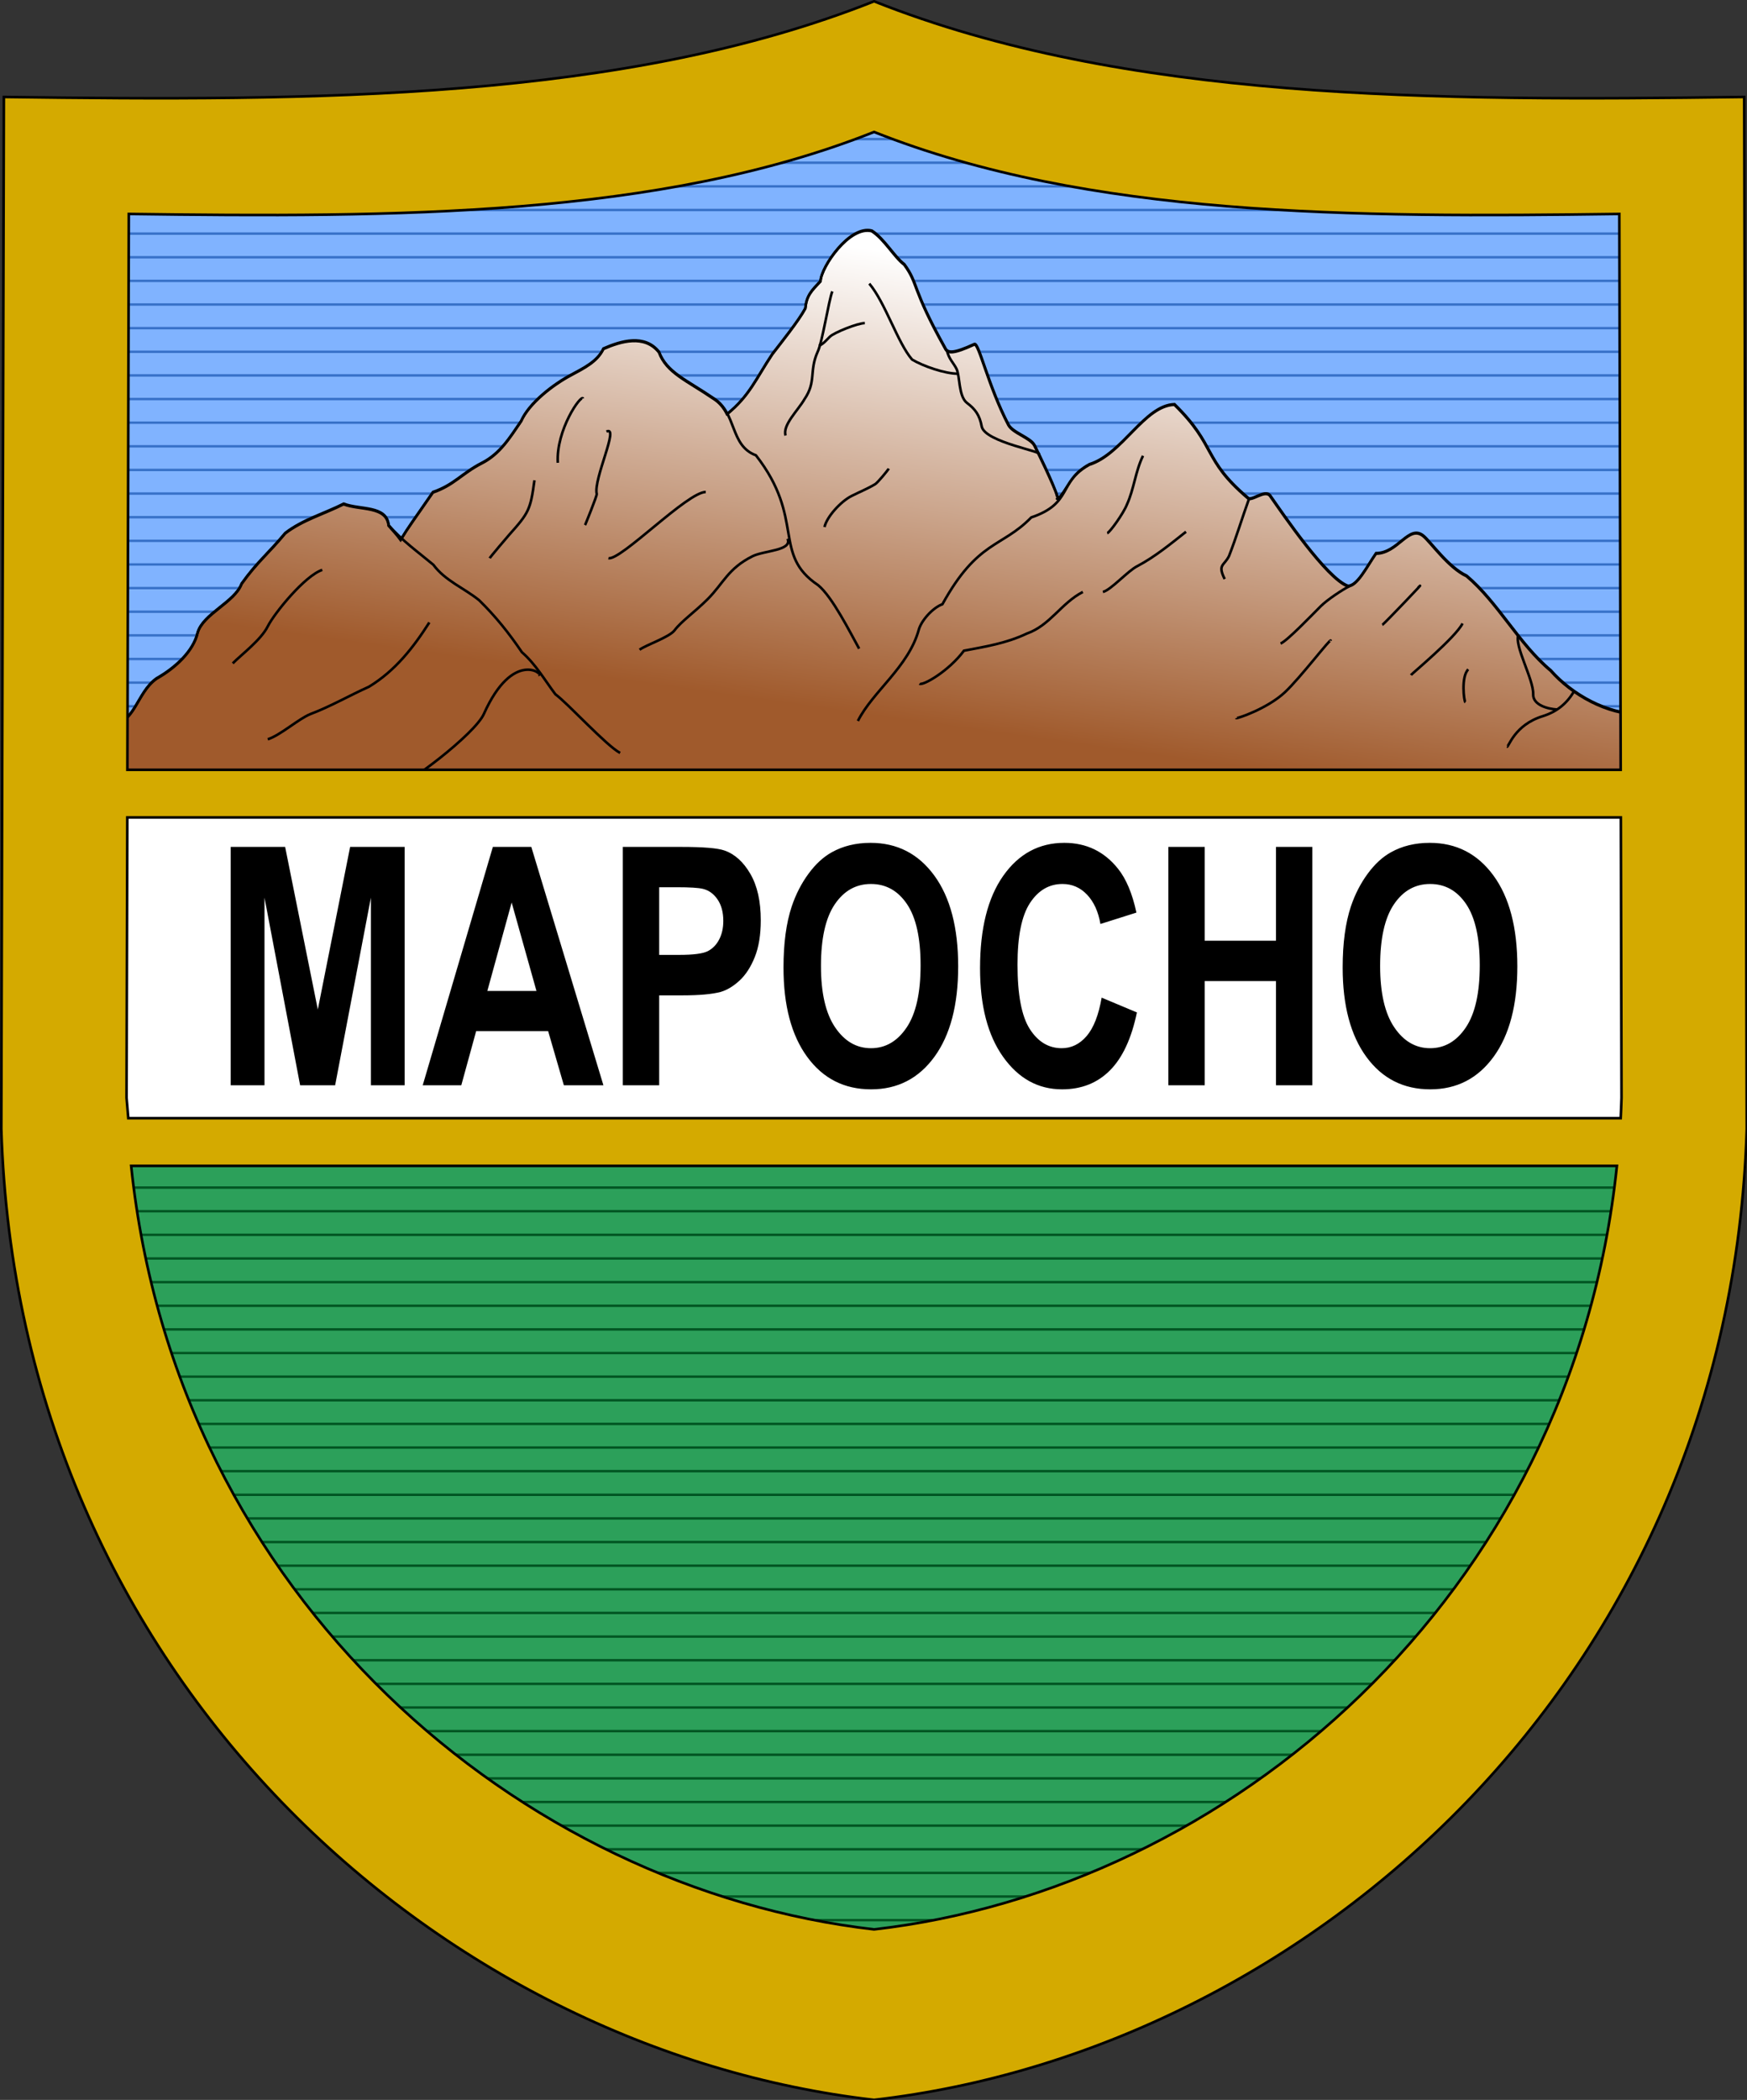 <?xml version="1.0" encoding="UTF-8" standalone="no"?>
<!-- Created with Inkscape (http://www.inkscape.org/) -->
<svg
   xmlns:svg="http://www.w3.org/2000/svg"
   xmlns="http://www.w3.org/2000/svg"
   xmlns:xlink="http://www.w3.org/1999/xlink"
   version="1.0"
   width="550"
   height="660.848"
   id="svg2">
  <rect width="100%" height="100%" fill="#333333" stroke="none"/>
  <defs
     id="defs5">
    <linearGradient
       id="linearGradient4688">
      <stop
         style="stop-color:#a05a2c;stop-opacity:1"
         offset="0"
         id="stop4690" />
      <stop
         style="stop-color:white;stop-opacity:1"
         offset="1"
         id="stop4692" />
    </linearGradient>
    <linearGradient
       x1="275.735"
       y1="283.818"
       x2="302.321"
       y2="94.862"
       id="linearGradient4696"
       xlink:href="#linearGradient4688"
       gradientUnits="userSpaceOnUse" />
  </defs>
  <g
     transform="scale(0.761,0.761)"
     id="g3764">
    <path
       d="M 39.776,54.552 L 699.438,54.552 L 699.438,362.995 L 39.776,362.995 L 39.776,54.552 z "
       style="fill:#80b3ff;fill-opacity:1;stroke:none;stroke-width:5.842;stroke-miterlimit:4;stroke-opacity:1"
       id="rect3120" />
    <path
       d="M 44.185,174.794 L 681.613,174.794 M 44.185,194.339 L 681.613,194.339 M 44.185,213.884 L 681.613,213.884 M 44.185,233.429 L 681.613,233.429 M 44.185,252.974 L 681.613,252.974 M 44.185,272.519 L 681.613,272.519 M 44.185,292.065 L 681.613,292.065 M 44.185,165.021 L 681.613,165.021 M 44.185,184.566 L 681.613,184.566 M 44.185,204.111 L 681.613,204.111 M 44.185,223.657 L 681.613,223.657 M 44.185,243.202 L 681.613,243.202 M 44.185,262.747 L 681.613,262.747 M 44.185,282.292 L 681.613,282.292 M 44.185,67.295 L 681.613,67.295 M 44.185,86.84 L 681.613,86.84 M 44.185,106.385 L 681.613,106.385 M 44.185,125.93 L 681.613,125.93 M 44.185,145.475 L 681.613,145.475 M 44.185,57.522 L 681.613,57.522 M 44.185,77.067 L 681.613,77.067 M 44.185,96.612 L 681.613,96.612 M 44.185,116.157 L 681.613,116.157 M 44.185,135.703 L 681.613,135.703 M 44.185,155.248 L 681.613,155.248"
       style="fill:#2a7fff;fill-rule:evenodd;stroke:#3771c8;stroke-width:1px;stroke-linecap:butt;stroke-linejoin:miter;stroke-opacity:1"
       id="path5729" />
    <path
       d="M 678.474,295.427 C 665.065,295.647 650.294,287.435 641.485,277.404 C 628.359,266.478 619.724,249.305 606.69,238.296 C 599.134,234.841 591.697,224.039 588.717,221.69 C 582.736,216.976 578.317,228.943 569.224,228.98 C 565.411,234.474 561.484,242.545 557.56,242.489 C 548.739,239.249 530.754,212.746 525.375,205.073 C 523.203,202.341 517.562,207.792 516.101,205.958 C 497.255,189.891 503.442,184.685 485.843,167.402 C 473.398,167.765 464.39,187.905 450.646,192.206 C 442.448,196.691 441.933,201.992 437.561,206.442 C 438.682,207.252 434.221,196.999 427.98,184.412 C 426.336,181.094 418.93,179.225 417.121,175.749 C 408.648,159.473 404.906,141.661 403.052,142.51 C 394.433,146.458 391.998,146.343 390.972,144.121 C 376.871,118.895 380.06,117.638 374.061,109.494 C 369.892,106.366 365.838,98.94 360.632,95.616 C 351.536,93.251 339.741,110.316 339.403,116.434 C 335.568,120.522 333.682,122.299 333.121,127.696 C 330.279,132.938 323.159,141.78 319.502,146.543 C 312.775,156.614 310.043,163.897 300.711,171.249 C 299.371,168.612 297.659,166.46 295.019,164.838 C 284.019,157.32 275.749,154.241 272.595,145.731 C 266.615,138.23 256.779,141.211 249.624,144.34 C 247.101,149.682 241.588,152.316 236.097,155.291 C 228.736,159.207 218.871,166.825 215.578,174.272 C 210.952,181.046 206.848,187.813 199.314,191.633 C 191.069,195.868 187.869,200.669 179.084,203.7 C 170.257,216.505 169.396,217.396 165.716,223.3 C 164.125,221.084 162.384,219.327 160.761,217.43 C 159.962,209.114 148.91,211.163 142.139,208.544 C 134.115,212.593 125.168,215.088 117.981,220.623 C 110.961,229.066 106.344,232.543 99.937,241.518 C 97.126,249.146 84.03,253.941 81.747,261.743 C 79.997,269.356 72.631,276.257 64.797,280.681 C 56.221,286.707 56.076,299.783 44.7,300.346 L 44.7,331.099 L 678.911,331.099 L 678.474,295.427 z "
       style="fill:url(#linearGradient4696);fill-opacity:1;fill-rule:evenodd;stroke:black;stroke-width:1.062px;stroke-linecap:butt;stroke-linejoin:miter;stroke-opacity:1"
       id="path2934" />
    <g
       transform="matrix(1.062,0,0,1.062,-529.469,-294.599)"
       id="g2902">
      <path
         d="M 540.682,559.979 C 551.394,559.448 551.531,547.135 559.606,541.46 C 566.984,537.294 573.921,530.796 575.568,523.627 C 577.718,516.28 590.05,511.764 592.697,504.581 C 598.73,496.129 603.078,492.855 609.689,484.905 C 616.457,479.693 624.882,477.343 632.438,473.53 C 638.814,475.997 649.222,474.067 649.974,481.898 C 655.07,487.856 661.409,492.345 667.382,497.331 C 671.941,503.539 679.331,506.378 685.195,511.121 C 691.69,517.493 696.735,523.818 701.87,531.377 C 707.26,536.056 710.744,542.239 714.906,547.745 C 719.819,551.347 734.727,567.745 740.119,570.595"
         style="fill:none;fill-rule:evenodd;stroke:black;stroke-width:1px;stroke-linecap:butt;stroke-linejoin:miter;stroke-opacity:1"
         id="path1913" />
      <path
         d="M 708.27,540.262 C 710.779,540.139 698.407,530.032 687.037,555.429 C 683.516,563.293 656.678,583.618 652.07,584.087"
         style="fill:none;fill-rule:evenodd;stroke:black;stroke-width:1px;stroke-linecap:butt;stroke-linejoin:miter;stroke-opacity:1"
         id="path1915" />
      <path
         d="M 665.804,519.788 C 659.513,529.625 652.558,538.555 642.296,544.812 C 634.666,548.226 627.376,552.476 619.547,555.429 C 614.789,557.332 608.012,563.571 602.864,565.287"
         style="fill:none;fill-rule:evenodd;stroke:black;stroke-width:1px;stroke-linecap:butt;stroke-linejoin:miter;stroke-opacity:1"
         id="path1917" />
      <path
         d="M 624.097,499.313 C 617.277,501.586 605.408,516.216 602.864,521.304 C 600.247,526.539 592.764,532.162 589.214,535.712"
         style="fill:none;fill-rule:evenodd;stroke:black;stroke-width:1px;stroke-linecap:butt;stroke-linejoin:miter;stroke-opacity:1"
         id="path1919" />
      <path
         d="M 654.429,487.938 C 658.105,481.866 658.916,481.027 667.229,468.969 C 675.5,466.115 678.515,461.593 686.279,457.606 C 693.373,454.008 697.237,447.636 701.593,441.257 C 704.695,434.244 713.984,427.071 720.916,423.383 C 726.087,420.582 731.278,418.102 733.654,413.071 C 740.392,410.125 749.654,407.317 755.286,414.381 C 758.256,422.394 766.043,425.294 776.401,432.374 C 785.744,438.112 782.735,450.895 793.032,454.699 C 812.394,479.538 799.202,493.165 817.255,505.265 C 822.761,509.753 829.678,523.58 833.234,529.99"
         style="fill:none;fill-rule:evenodd;stroke:black;stroke-width:1px;stroke-linecap:butt;stroke-linejoin:miter;stroke-opacity:1"
         id="path1921" />
      <path
         d="M 805.335,487.18 C 807.339,491.856 796.235,491.73 791.685,494.005 C 782.133,498.781 780.314,504.618 774.244,510.688 C 769.172,515.76 764.01,519.277 761.352,522.821 C 759.318,525.534 750.198,528.533 747.703,530.404"
         style="fill:none;fill-rule:evenodd;stroke:black;stroke-width:1px;stroke-linecap:butt;stroke-linejoin:miter;stroke-opacity:1"
         id="path1923" />
      <path
         d="M 735.57,494.763 C 740.407,495.733 766.318,468.98 773.486,468.98"
         style="fill:none;fill-rule:evenodd;stroke:black;stroke-width:1px;stroke-linecap:butt;stroke-linejoin:miter;stroke-opacity:1"
         id="path1925" />
      <path
         d="M 734.811,445.472 C 740.011,442.872 729.61,464.098 731.02,469.739 C 731.178,470.37 726.604,481.603 726.47,481.872"
         style="fill:none;fill-rule:evenodd;stroke:black;stroke-width:1px;stroke-linecap:butt;stroke-linejoin:miter;stroke-opacity:1"
         id="path1927" />
      <path
         d="M 725.711,432.581 C 724.952,430.808 715.09,444.83 715.853,457.606"
         style="fill:none;fill-rule:evenodd;stroke:black;stroke-width:1px;stroke-linecap:butt;stroke-linejoin:miter;stroke-opacity:1"
         id="path1929" />
      <path
         d="M 706.753,464.43 C 705.211,475.871 704.572,477.09 696.895,485.663 C 696.496,486.063 689.565,494.258 689.312,494.763"
         style="fill:none;fill-rule:evenodd;stroke:black;stroke-width:1px;stroke-linecap:butt;stroke-linejoin:miter;stroke-opacity:1"
         id="path1931" />
      <path
         d="M 909.983,471.255 C 911.686,472.313 907.485,462.659 901.608,450.806 C 900.06,447.682 893.086,445.922 891.382,442.648 C 883.403,427.321 879.88,410.548 878.134,411.348 C 870.018,415.066 867.725,414.958 866.759,412.865 C 853.48,389.11 856.483,387.927 850.834,380.257 C 846.908,377.312 843.091,370.319 838.188,367.189 C 829.622,364.961 818.516,381.031 818.197,386.793 C 814.586,390.642 812.81,392.316 812.282,397.398 C 809.605,402.335 802.901,410.66 799.457,415.145 C 793.122,424.629 790.55,431.488 781.803,438.672"
         style="fill:none;fill-rule:evenodd;stroke:black;stroke-width:1px;stroke-linecap:butt;stroke-linejoin:miter;stroke-opacity:1"
         id="path1933" />
      <path
         d="M 819.743,482.63 C 820.575,478.744 825.986,472.684 830.359,470.497 C 833.994,468.68 836.551,467.692 839.459,465.947 C 840.521,465.31 844.497,460.422 844.768,459.881"
         style="fill:none;fill-rule:evenodd;stroke:black;stroke-width:1px;stroke-linecap:butt;stroke-linejoin:miter;stroke-opacity:1"
         id="path1944" />
      <path
         d="M 804.577,446.989 C 803.325,442.92 809.415,437.222 811.943,432.841 C 816.631,425.956 813.696,421.955 817.055,414.437 C 818.923,410.644 821.363,394.527 822.776,390.873"
         style="fill:none;fill-rule:evenodd;stroke:black;stroke-width:1px;stroke-linecap:butt;stroke-linejoin:miter;stroke-opacity:1"
         id="path1950" />
      <path
         d="M 837.184,387.84 C 843.407,395.175 848.258,410.975 853.867,417.415 C 858.109,419.96 866.591,422.919 871.653,422.919"
         style="fill:none;fill-rule:evenodd;stroke:black;stroke-width:1px;stroke-linecap:butt;stroke-linejoin:miter;stroke-opacity:1"
         id="path1952" />
      <path
         d="M 902.967,454.303 C 906.338,453.439 882.122,449.705 880.971,443.418 C 880.169,439.042 878.431,436.693 875.297,434.342 C 871.889,431.787 872.557,423.821 871.164,421.034 C 869.974,418.655 868.257,417.288 867.42,413.94"
         style="fill:none;fill-rule:evenodd;stroke:black;stroke-width:1px;stroke-linecap:butt;stroke-linejoin:miter;stroke-opacity:1"
         id="path1954" />
      <path
         d="M 817.579,412.031 C 819.337,411.353 820.504,409.796 821.819,408.526 C 823.477,406.879 832.778,403.188 835.443,403.221"
         style="fill:none;fill-rule:evenodd;stroke:black;stroke-width:1px;stroke-linecap:butt;stroke-linejoin:miter;stroke-opacity:1"
         id="path1957" />
      <path
         d="M 832.747,558.137 C 838.563,546.613 852.469,537.107 856.46,522.637 C 857.441,519.081 861.794,514.123 865.678,512.675 C 879.48,487.669 888.74,490.756 900.283,478.881 C 916.606,473.392 910.767,464.812 922.952,458.145 C 935.895,454.095 944.378,435.13 956.097,434.788 C 972.669,451.063 966.842,455.965 984.59,471.095 C 985.966,472.823 991.278,467.689 993.322,470.262 C 998.388,477.487 1015.324,502.444 1023.631,505.496 C 1027.326,505.548 1031.024,497.948 1034.614,492.775 C 1043.177,492.74 1047.339,481.471 1052.97,485.91 C 1055.776,488.121 1062.78,498.293 1069.896,501.547 C 1082.169,511.914 1090.3,528.086 1102.661,538.375 C 1110.957,547.82 1124.866,555.554 1137.493,555.346"
         style="fill:none;fill-rule:evenodd;stroke:black;stroke-width:1px;stroke-linecap:butt;stroke-linejoin:miter;stroke-opacity:1"
         id="path2858" />
      <path
         d="M 985.12,471.625 C 982.423,479.064 980.179,486.597 977.306,493.951 C 975.381,497.802 972.769,497.156 975.632,502.881"
         style="fill:none;fill-rule:evenodd;stroke:black;stroke-width:1px;stroke-linecap:butt;stroke-linejoin:miter;stroke-opacity:1"
         id="path2861" />
      <path
         d="M 980.097,557.021 C 980.265,557.357 992.18,553.412 999.074,546.974 C 1005.196,541.256 1017.128,525.508 1016.934,526.881"
         style="fill:none;fill-rule:evenodd;stroke:black;stroke-width:1px;stroke-linecap:butt;stroke-linejoin:miter;stroke-opacity:1"
         id="path2863" />
      <path
         d="M 1050.981,506.23 C 1055.656,501.554 1037.729,520.391 1037.027,520.742"
         style="fill:none;fill-rule:evenodd;stroke:black;stroke-width:1px;stroke-linecap:butt;stroke-linejoin:miter;stroke-opacity:1"
         id="path2865" />
      <path
         d="M 1068.283,520.183 C 1065.563,525.624 1048.562,539.718 1048.19,540.276"
         style="fill:none;fill-rule:evenodd;stroke:black;stroke-width:1px;stroke-linecap:butt;stroke-linejoin:miter;stroke-opacity:1"
         id="path2867" />
      <path
         d="M 1070.516,538.044 C 1067.631,540.929 1068.841,550.509 1069.4,550.881"
         style="fill:none;fill-rule:evenodd;stroke:black;stroke-width:1px;stroke-linecap:butt;stroke-linejoin:miter;stroke-opacity:1"
         id="path2869" />
      <path
         d="M 1090.051,524.649 C 1088.346,528.778 1096.022,542.047 1095.805,547.719 C 1095.641,552.034 1101.76,553.509 1105.121,553.672"
         style="fill:none;fill-rule:evenodd;stroke:black;stroke-width:1px;stroke-linecap:butt;stroke-linejoin:miter;stroke-opacity:1"
         id="path2871" />
      <path
         d="M 1111.818,546.416 C 1109.074,551.188 1105.19,554.521 1099.451,556.304 C 1088.48,559.713 1086.279,568.361 1085.586,568.184"
         style="fill:none;fill-rule:evenodd;stroke:black;stroke-width:1px;stroke-linecap:butt;stroke-linejoin:miter;stroke-opacity:1"
         id="path2873" />
      <path
         d="M 1024.19,505.672 C 1021.613,506.96 1015.637,510.876 1013.027,513.486 C 1009.503,517.01 999.956,526.975 997.399,527.997"
         style="fill:none;fill-rule:evenodd;stroke:black;stroke-width:1px;stroke-linecap:butt;stroke-linejoin:miter;stroke-opacity:1"
         id="path2875" />
      <path
         d="M 960.562,484.462 C 954.463,489.274 948.48,494.218 941.585,497.858 C 937.873,499.714 931.382,507.106 928.19,507.904"
         style="fill:none;fill-rule:evenodd;stroke:black;stroke-width:1px;stroke-linecap:butt;stroke-linejoin:miter;stroke-opacity:1"
         id="path2877" />
      <path
         d="M 920.376,507.904 C 911.948,512.255 907.614,520.914 898.608,524.09 C 890.507,527.928 882.623,529.139 874.05,530.788 C 868.111,538.785 857.982,544.548 856.748,543.625"
         style="fill:none;fill-rule:evenodd;stroke:black;stroke-width:1px;stroke-linecap:butt;stroke-linejoin:miter;stroke-opacity:1"
         id="path2879" />
      <path
         d="M 943.818,454.881 C 940.849,460.912 940.333,467.792 937.539,473.891 C 936.202,477.3 930.891,484.729 929.864,485.02"
         style="fill:none;fill-rule:evenodd;stroke:black;stroke-width:1px;stroke-linecap:butt;stroke-linejoin:miter;stroke-opacity:1"
         id="path2881" />
    </g>
    <path
       d="M 39.776,423.783 L 692.684,417.029 C 692.685,417.029 703.342,836.737 361.727,844.796 C 20.112,852.856 39.776,423.783 39.776,423.783 z "
       style="fill:#2ca05a;fill-rule:evenodd;stroke:black;stroke-width:1px;stroke-linecap:butt;stroke-linejoin:miter;stroke-opacity:1"
       id="path2856" />
    <path
       d="M 39.776,326.973 L 685.929,326.973 L 685.929,475.565 L 39.776,475.565 L 39.776,326.973 z "
       style="fill:white;fill-opacity:1;stroke:none;stroke-width:5.842;stroke-miterlimit:4;stroke-opacity:1"
       id="rect1968" />
    <path
       d="M 46.311,500.89 L 683.739,500.89 M 46.311,520.435 L 683.739,520.435 M 46.311,539.98 L 683.739,539.98 M 46.311,559.525 L 683.739,559.525 M 46.311,579.07 L 683.739,579.07 M 46.311,598.616 L 683.739,598.616 M 46.311,618.161 L 62.625,618.161 L 683.739,618.161 M 75.151,637.706 L 652.452,637.706 M 81.895,657.251 L 640.432,657.251 M 89.924,676.796 L 630.414,676.796 M 97.953,696.341 L 613.051,696.341 M 110.799,715.886 L 591.014,715.886 M 132.05,735.431 L 573.65,735.431 M 164.655,774.522 L 534.917,774.522 M 184.669,794.067 C 285.507,794.067 367.869,794.067 446.224,794.067 M 149.983,754.977 L 554.952,754.977 M 46.311,491.117 L 683.739,491.117 M 46.311,510.663 L 683.739,510.663 M 46.311,530.208 L 683.739,530.208 M 46.311,549.753 L 683.739,549.753 M 46.311,569.298 L 683.739,569.298 M 46.311,588.843 L 683.739,588.843 M 46.311,608.388 L 683.739,608.388 M 46.311,627.933 L 68.727,627.933 L 659.13,627.933 M 79.326,647.478 L 645.774,647.478 M 85.106,667.023 L 637.093,667.023 M 93.778,686.569 L 621.065,686.569 M 101.807,706.114 L 598.359,706.114 M 115.748,725.659 L 584.335,725.659 M 169.546,764.749 L 539.592,764.749 M 176.067,784.294 L 530.243,784.294 M 128.79,745.204 L 568.308,745.204"
       style="fill:none;fill-rule:evenodd;stroke:#052;stroke-width:1px;stroke-linecap:butt;stroke-linejoin:miter;stroke-opacity:1"
       id="path4895" />
    <path
       d="M 361.603,0.54 C 258.07,41.71 130.39,41.829 1.603,40.103 L 0.54,466.884 C 7.401,694.253 182.445,847.837 361.603,868.384 C 540.76,847.837 715.773,694.253 722.634,466.884 L 721.571,40.103 C 592.784,41.829 465.135,41.71 361.603,0.54 z M 361.603,54.571 C 450.275,89.832 559.612,89.956 669.915,88.478 L 670.478,318.353 L 52.696,318.353 L 53.29,88.478 C 163.592,89.956 272.93,89.832 361.603,54.571 z M 52.665,338.04 L 670.54,338.04 L 670.821,453.978 C 670.736,456.8 670.623,459.619 670.478,462.415 L 53.071,462.415 L 52.353,453.978 L 52.665,338.04 z M 54.259,482.134 L 668.915,482.134 C 650.229,661.329 507.53,781.148 361.603,797.884 C 215.675,781.148 72.944,661.329 54.259,482.134 z "
       style="fill:#d4aa00;fill-rule:evenodd;stroke:black;stroke-width:1.08px;stroke-linecap:butt;stroke-linejoin:miter;stroke-opacity:1"
       id="path1882" />
    <path
       d="M 95.448,448.807 L 95.448,350.233 L 117.961,350.233 L 131.479,417.473 L 144.844,350.233 L 167.408,350.233 L 167.408,448.807 L 153.432,448.807 L 153.432,371.212 L 138.644,448.807 L 124.161,448.807 L 109.423,371.212 L 109.423,448.807 L 95.448,448.807 z M 249.633,448.807 L 233.269,448.807 L 226.764,426.416 L 196.984,426.416 L 190.835,448.807 L 174.878,448.807 L 203.896,350.233 L 219.802,350.233 L 249.633,448.807 z M 221.936,409.807 L 211.671,373.229 L 201.609,409.807 L 221.936,409.807 z M 257.662,448.807 L 257.662,350.233 L 281.801,350.233 C 290.949,350.233 296.911,350.726 299.689,351.712 C 303.958,353.192 307.532,356.408 310.412,361.361 C 313.292,366.315 314.732,372.714 314.732,380.558 C 314.732,386.61 313.902,391.698 312.242,395.822 C 310.582,399.946 308.473,403.184 305.915,405.538 C 303.357,407.891 300.757,409.449 298.114,410.211 C 294.523,411.152 289.322,411.623 282.513,411.623 L 272.705,411.623 L 272.705,448.807 L 257.662,448.807 z M 272.705,366.908 L 272.705,394.88 L 280.937,394.88 C 286.866,394.88 290.83,394.365 292.829,393.334 C 294.828,392.303 296.395,390.689 297.53,388.492 C 298.665,386.296 299.232,383.741 299.232,380.827 C 299.232,377.241 298.436,374.282 296.844,371.951 C 295.251,369.621 293.235,368.164 290.796,367.581 C 289,367.133 285.392,366.909 279.972,366.908 L 272.705,366.908 z M 324.133,400.125 C 324.133,390.084 325.268,381.656 327.538,374.843 C 329.232,369.822 331.544,365.317 334.475,361.328 C 337.406,357.338 340.616,354.38 344.105,352.452 C 348.747,349.852 354.1,348.552 360.164,348.552 C 371.141,348.552 379.924,353.057 386.514,362.067 C 393.103,371.077 396.398,383.606 396.398,399.654 C 396.398,415.568 393.128,428.018 386.59,437.006 C 380.051,445.994 371.31,450.488 360.367,450.488 C 349.289,450.488 340.48,446.016 333.941,437.073 C 327.403,428.13 324.133,415.814 324.133,400.125 L 324.133,400.125 z M 339.633,399.453 C 339.633,410.614 341.581,419.075 345.477,424.836 C 349.373,430.596 354.32,433.476 360.316,433.476 C 366.313,433.476 371.234,430.618 375.079,424.903 C 378.925,419.187 380.847,410.614 380.847,399.184 C 380.847,387.887 378.975,379.46 375.232,373.901 C 371.488,368.343 366.516,365.564 360.316,365.564 C 354.116,365.564 349.119,368.377 345.325,374.002 C 341.53,379.628 339.633,388.111 339.633,399.453 L 339.633,399.453 z M 455.754,412.564 L 470.339,418.683 C 468.103,429.442 464.385,437.432 459.185,442.654 C 453.984,447.876 447.386,450.488 439.391,450.488 C 429.498,450.488 421.367,446.016 414.998,437.073 C 408.628,428.13 405.444,415.904 405.444,400.394 C 405.444,383.987 408.645,371.245 415.048,362.168 C 421.452,353.091 429.871,348.552 440.305,348.552 C 449.419,348.552 456.822,352.116 462.513,359.243 C 465.901,363.457 468.442,369.508 470.136,377.398 L 455.246,382.105 C 454.365,376.994 452.527,372.96 449.732,370.001 C 446.937,367.043 443.541,365.564 439.543,365.564 C 434.021,365.564 429.54,368.186 426.102,373.431 C 422.663,378.675 420.943,387.17 420.943,398.915 C 420.943,411.376 422.637,420.252 426.025,425.542 C 429.413,430.831 433.818,433.476 439.238,433.476 C 443.236,433.476 446.675,431.795 449.554,428.433 C 452.434,425.071 454.501,419.781 455.754,412.564 L 455.754,412.564 z M 483.349,448.807 L 483.349,350.233 L 498.391,350.233 L 498.391,389.03 L 527.866,389.03 L 527.866,350.233 L 542.909,350.233 L 542.909,448.807 L 527.866,448.807 L 527.866,405.706 L 498.391,405.706 L 498.391,448.807 L 483.349,448.807 z M 555.461,400.125 C 555.461,390.084 556.596,381.656 558.866,374.843 C 560.56,369.822 562.872,365.317 565.803,361.328 C 568.733,357.338 571.943,354.38 575.433,352.452 C 580.074,349.852 585.427,348.552 591.492,348.552 C 602.469,348.552 611.252,353.057 617.841,362.067 C 624.431,371.077 627.726,383.606 627.726,399.654 C 627.726,415.568 624.456,428.018 617.918,437.006 C 611.379,445.994 602.638,450.488 591.695,450.488 C 580.616,450.488 571.808,446.016 565.269,437.073 C 558.731,428.13 555.461,415.814 555.461,400.125 L 555.461,400.125 z M 570.961,399.453 C 570.961,410.614 572.909,419.075 576.805,424.836 C 580.701,430.596 585.648,433.476 591.644,433.476 C 597.641,433.476 602.562,430.618 606.407,424.903 C 610.252,419.187 612.175,410.614 612.175,399.184 C 612.175,387.887 610.303,379.46 606.56,373.901 C 602.816,368.343 597.844,365.564 591.644,365.564 C 585.444,365.564 580.447,368.377 576.653,374.002 C 572.858,379.628 570.961,388.111 570.961,399.453 L 570.961,399.453 z "
       style="font-size:100px"
       id="flowRoot1960" />
  </g>
</svg>
